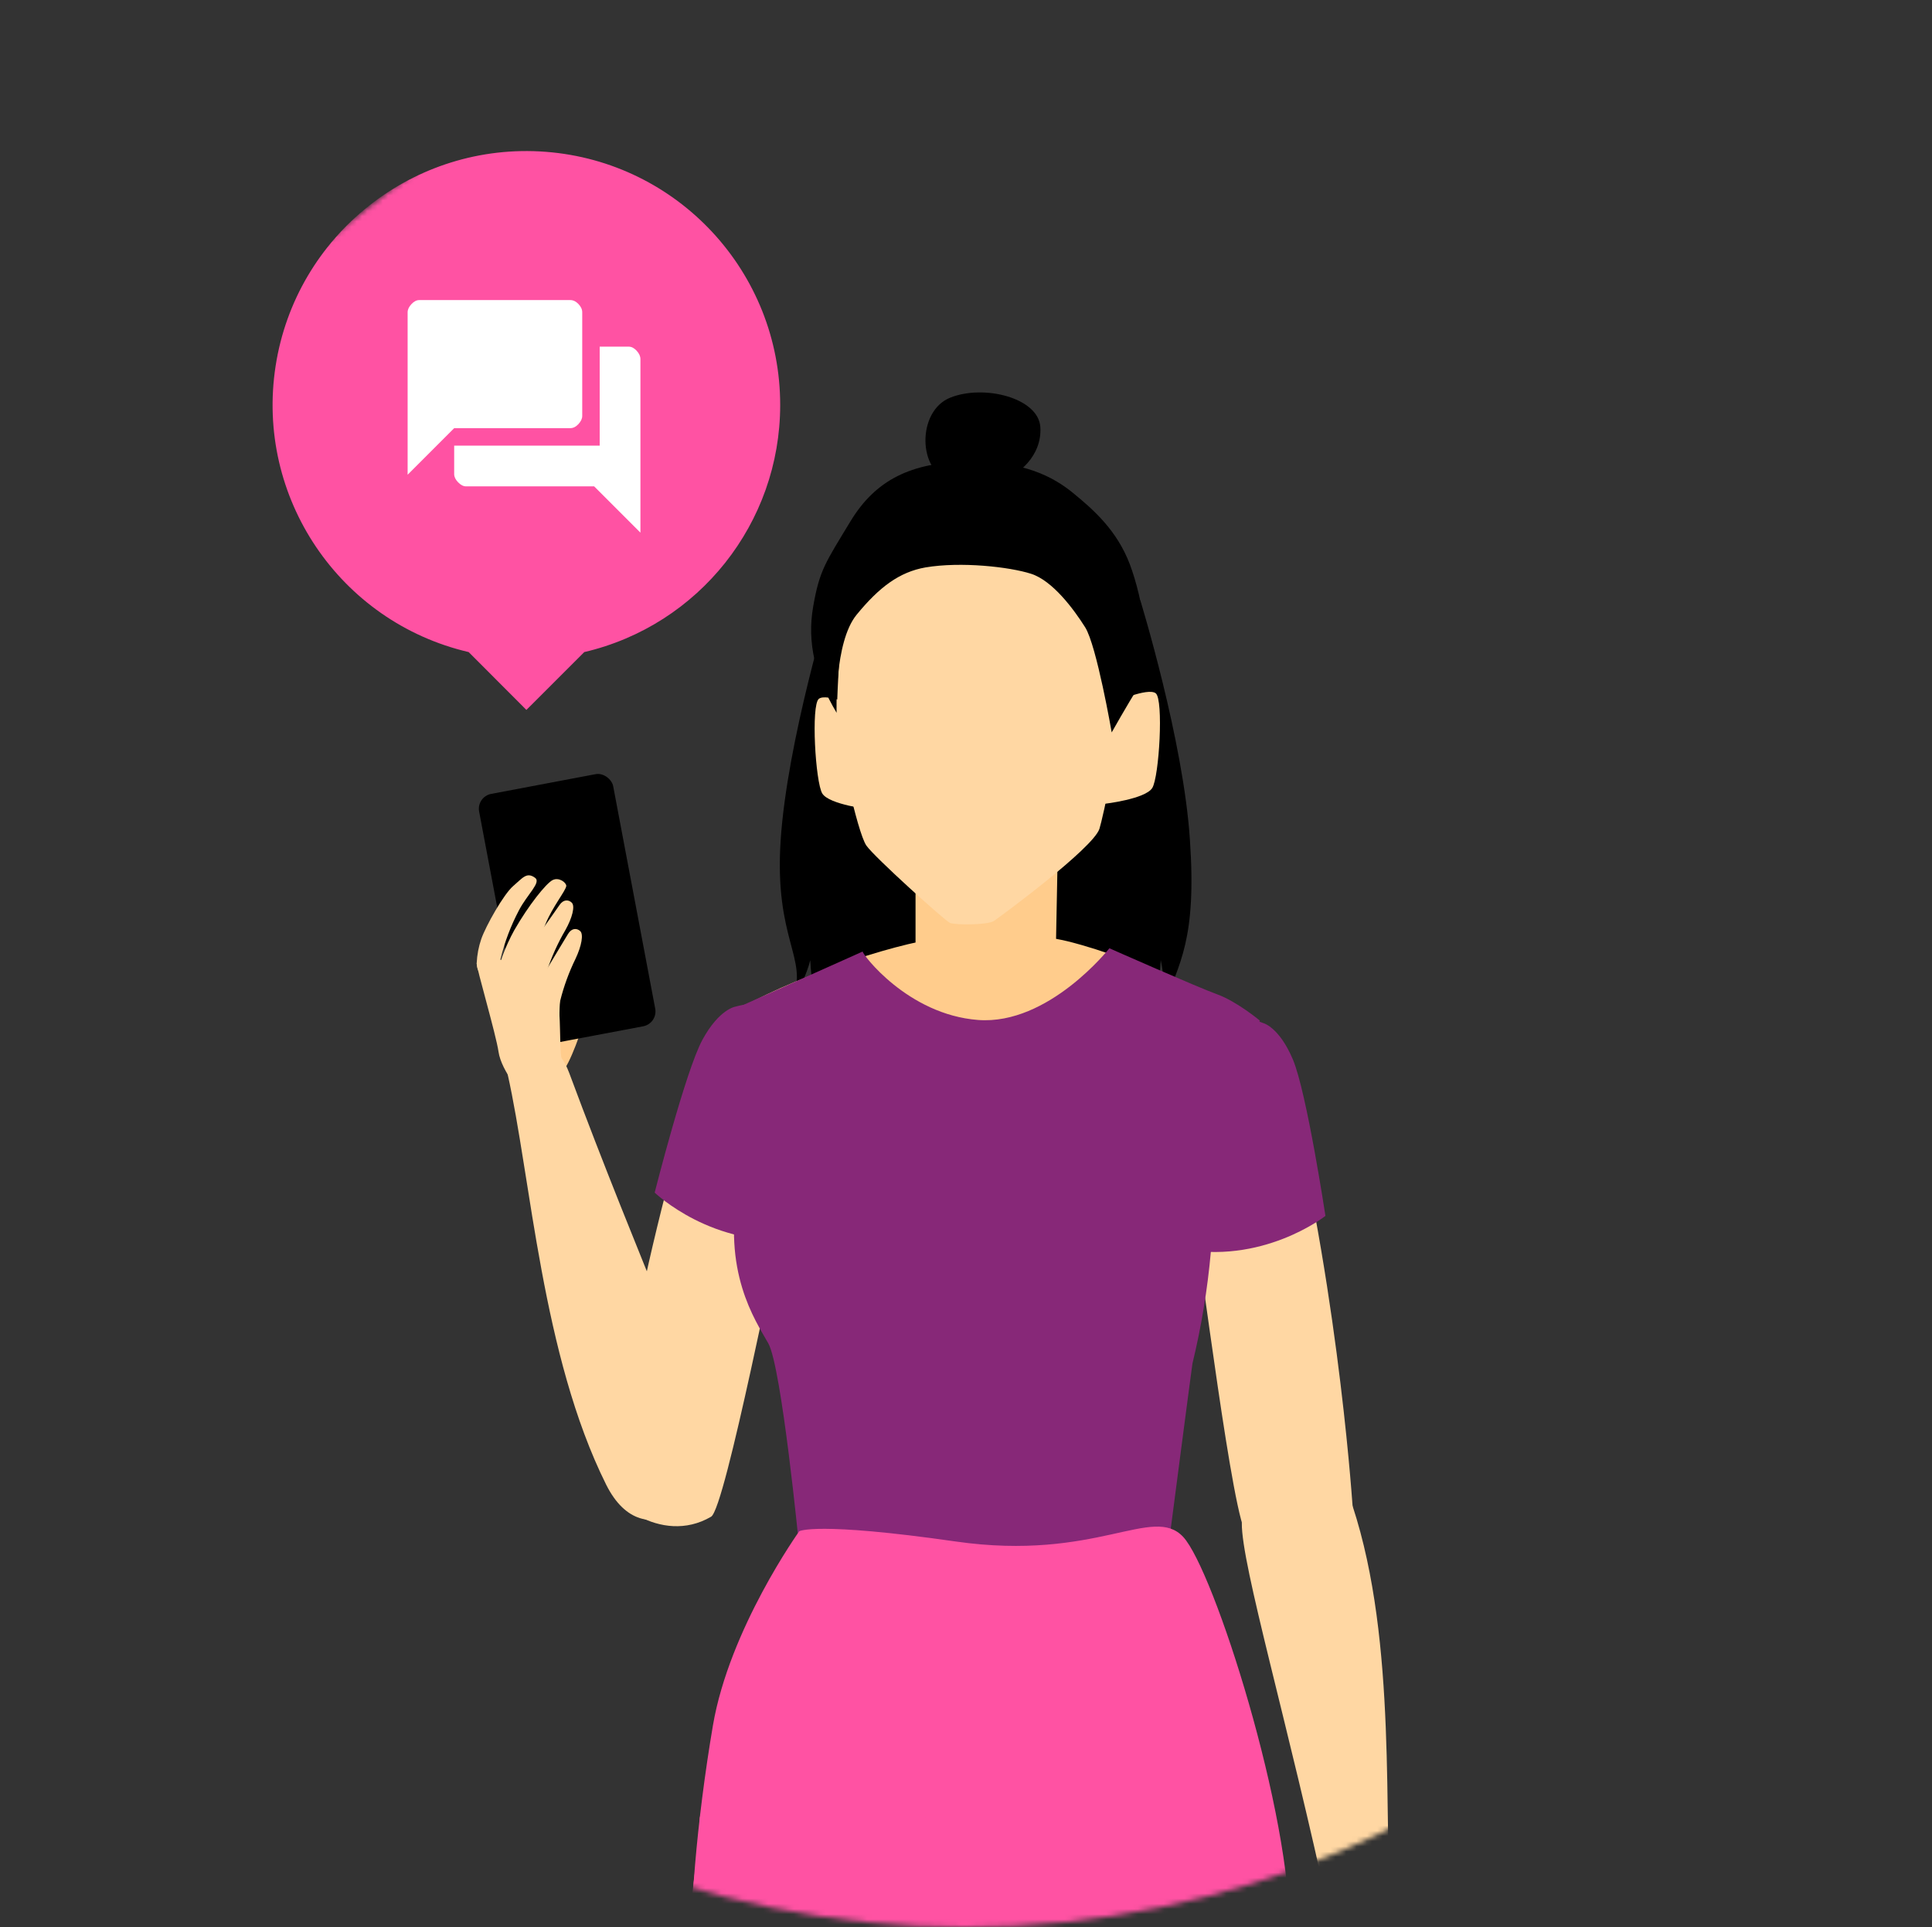 <svg width="371" height="370" viewBox="0 0 371 370" fill="none" xmlns="http://www.w3.org/2000/svg">
<rect x="0" y="0" width="371" height="370" fill="#333333" stroke="none"/>
<g clip-path="url(#clip0_32_1051)">
<mask id="mask0_32_1051" style="mask-type:alpha" maskUnits="userSpaceOnUse" x="0" y="0" width="371" height="370">
<circle cx="185.345" cy="185" r="185" fill="#EBEAEE"/>
</mask>
<g mask="url(#mask0_32_1051)">
<path d="M228.5 161.272C227.262 142.124 218.956 115.2 218.956 115.2C218.956 115.2 196.433 171.999 189.223 192.331C182.013 172.008 159.489 115.2 159.489 115.2C159.489 115.2 151.183 142.124 149.911 161.272C148.639 180.42 155.283 184.008 152.208 191.686C153.766 189.463 154.912 186.979 155.593 184.352C155.796 188.072 156.308 192.19 157.554 194.196C160.152 198.349 166.806 200.664 166.806 200.664C166.806 200.664 165.781 194.478 166.806 191.174C166.589 193.713 167.13 196.259 168.361 198.49C170.667 202.166 173.123 201.927 173.123 201.927L177.25 197.88C177.376 199.032 178.029 200.06 179.017 200.664C180.572 201.547 186.236 201.927 189.497 201.927C192.757 201.927 197.962 201.574 199.517 200.664C200.506 200.06 201.158 199.032 201.284 197.88L201.152 201.927C201.152 201.927 204.509 200.911 208.609 199.462C212.709 198.013 211.684 191.174 211.684 191.174C212.709 194.505 217.817 199.462 217.817 199.462C217.817 199.462 218.338 198.349 220.936 194.16C222.182 192.155 222.703 188.037 222.897 184.317C223.519 187.318 223.662 190.399 223.322 193.445C226.476 184.927 229.816 180.42 228.5 161.272Z" fill="black"/>
<path d="M112.11 196.184C112.11 196.184 115.043 186.279 115.397 183.504C115.75 180.73 113.205 180.217 112.499 180.765C111.792 181.313 110.855 185.006 108.876 188.072C106.896 191.139 105.5 192.278 104.891 195.61C104.281 198.941 110.29 199.065 112.11 196.184Z" fill="#F4A47A"/>
<path d="M103.539 207.954C105.527 207.76 107.334 206.716 108.496 205.091C110.086 202.714 112.772 194.85 112.834 193.038C112.896 191.227 103.221 189.451 101.869 193.922C100.517 198.393 99.969 208.413 103.539 207.954Z" fill="#FFCC8C"/>
<rect x="91.468" y="152.958" width="26.199" height="49.261" rx="2.9" transform="rotate(-10.7 91.468 152.958)" fill="black"/>
<path d="M91.539 184.927C91.451 185.739 95.259 198.596 95.736 201.963C96.214 205.329 100.428 211.541 103.636 211.205C106.843 210.869 109.026 209.226 107.833 203.253C107.382 200.982 107.762 194.478 107.047 191.766C105.456 185.713 91.831 182.187 91.539 184.927Z" fill="#FFD7A3"/>
<path d="M91.539 184.927C91.608 183.337 91.906 181.766 92.423 180.261C93.306 177.743 96.726 171.664 98.546 170.108C100.366 168.553 101.135 167.352 102.735 168.518C103.998 169.402 101.224 171.725 99.651 174.774C98.095 177.725 96.908 180.856 96.116 184.096C95.683 186.438 96.54 186.8 95.153 187.507C93.766 188.214 91.627 187.577 91.539 184.927Z" fill="#FFD7A3"/>
<path d="M95.074 188.576C95.787 185.084 97.027 181.72 98.749 178.6C101.498 173.793 104.855 169.622 106.092 168.977C107.329 168.332 108.743 169.446 108.743 170.073C108.69 170.957 106.145 174.005 104.767 177.372C103.388 180.738 101.312 185.527 100.932 187.569C100.552 189.61 95.613 192.314 95.074 188.576Z" fill="#FFD7A3"/>
<path d="M99.571 188.823C99.571 188.655 101.339 182.391 103.185 179.784C105.032 177.177 106.72 174.809 107.462 173.722C108.204 172.635 109.229 172.688 109.83 173.342C110.431 173.996 109.918 176.161 108.584 178.538C107.139 181.009 105.954 183.624 105.05 186.34C104.608 188.205 104.944 190.317 103.68 190.82C102.417 191.324 99.306 190.9 99.571 188.823Z" fill="#FFD7A3"/>
<path d="M102.319 194.947C102.319 194.77 103.627 188.39 105.253 185.66C106.879 182.929 108.39 180.446 109.079 179.307C109.768 178.167 110.74 178.149 111.412 178.75C112.083 179.351 111.703 181.56 110.528 184.052C109.269 186.622 108.282 189.317 107.586 192.093C107.276 193.983 107.771 196.069 106.552 196.661C105.332 197.253 102.204 197.032 102.319 194.947Z" fill="#FFD7A3"/>
<path d="M245.765 202.811C256.475 243.069 259.479 285.659 259.735 289.131C259.992 292.604 248.779 300.963 239.456 294.557C236.806 292.79 230.488 240.232 229.18 234.391C222.235 203.483 242.01 188.682 245.765 202.811Z" fill="#FFD7A3"/>
<path d="M259.735 289.131C268.403 315.507 265.576 349.314 267.175 369.938C267.396 372.8 257.791 379.26 255.432 368.312C247.356 330.793 238.343 300.397 238.466 292.374C238.59 284.156 254.504 273.288 259.735 289.131Z" fill="#FFD7A3"/>
<path d="M239.006 337.73C239.28 338.26 248.937 363.028 247.842 397.816C245.553 468.637 243.698 487.865 244.484 494.492C246.508 511.422 229.038 525.728 220.626 510.291C214.644 499.29 210.023 481.37 202.689 440.486C196.504 406.131 191.803 384.19 191.14 380.135C187.694 359.122 229.878 320.455 239.006 337.73Z" fill="#F8BF9A"/>
<path d="M136.736 339.886C136.551 340.452 129.066 366.395 136.215 400.467C150.741 469.813 155.946 488.431 156.317 495.076C157.271 512.103 176.958 523.157 182.543 506.501C186.519 494.625 187.924 476.184 188.074 434.645C188.207 399.734 189.02 377.316 188.958 373.207C188.737 351.93 142.727 321.286 136.736 339.886Z" fill="#F8BF9A"/>
<path d="M159.153 285.102C153.463 300.494 141.163 310.727 137.116 336.219C135.72 344.976 133.811 355.985 142.1 364.088C145.007 366.933 146.96 375.664 187.217 376.459C210.112 376.918 220.529 374.471 231.336 363.372C233.315 361.34 242.885 350.118 240.172 336.281C235.613 312.644 222.756 295.175 220.141 286.498C213.84 265.477 167.53 262.49 159.153 285.102Z" fill="#F8BF9A"/>
<path d="M136.665 199.197C123.182 238.562 117.226 280.825 116.713 284.271C116.201 287.717 126.813 296.889 136.551 291.19C139.299 289.591 149.292 237.67 151.007 231.988C160.081 201.609 141.393 185.395 136.665 199.197Z" fill="#FFD7A3"/>
<path d="M178.911 180.323C167.671 182.276 147.94 189.345 138.636 195.733C138.185 196.042 139.723 227.358 146.694 247.69C156.043 275.055 155.08 290.96 158.005 294.68C172.522 313.351 215.51 314.509 221.881 290.792C226.432 273.88 229.683 250.482 229.683 250.482L242.284 197.854C233.651 192.057 219.31 184.29 205.039 180.72C200.074 179.483 189.62 178.52 178.911 180.323Z" fill="#FFCC8C"/>
<path d="M256.943 366.2C256.263 367.605 255.176 368.692 255.556 373.101C255.936 377.51 262.961 383.174 264.56 390.597C265.974 397.144 271.293 396.278 270.993 389.192C270.692 382.105 268.474 371.228 267.458 367.711C265.938 362.286 258.622 362.736 256.943 366.2Z" fill="#FFD7A3"/>
<path d="M256.227 367.57C255.008 369.585 253.682 378.085 255.6 388.591C256.413 393.062 255.149 397.931 256.537 397.728C259.479 397.286 259.691 393.584 259.682 390.579C259.673 387.575 259.885 386.161 261.776 381.257C263.667 376.353 260.097 361.199 256.227 367.57Z" fill="#FFD7A3"/>
<path d="M141.251 193.259C141.251 193.259 138.123 193.674 134.88 199.639C131.638 205.603 125.717 228.966 125.717 228.966C125.717 228.966 136.922 239.764 153.392 237.864C153.392 237.864 159.198 217.673 161.407 204.613C163.616 191.554 146.173 191.783 141.251 193.259Z" fill="#872878"/>
<path d="M242.558 196.413C242.558 196.413 245.615 197.138 248.266 203.394C250.917 209.65 254.522 233.437 254.522 233.437C254.522 233.437 242.319 243.086 226.158 239.622C226.158 239.622 222.349 218.963 221.431 205.744C220.512 192.526 237.795 194.425 242.558 196.413Z" fill="#872878"/>
<path d="M165.657 182.682C165.515 183.08 174.254 194.788 187.818 195.822C201.381 196.855 213.036 182.055 213.036 182.055C213.036 182.055 229.913 189.521 233.713 190.891C237.512 192.261 241.922 195.936 241.922 195.936C241.922 195.936 236.178 212.619 234.19 220.059C232.202 227.499 233.66 229.779 232.52 240.312C231.876 247.547 230.695 254.724 228.986 261.783C228.897 262.19 224.523 295.758 224.523 295.758C224.523 295.758 214.468 305.92 193.385 304.595C179.823 303.574 166.424 300.992 153.454 296.898C153.454 296.898 150.096 262.437 147.534 257.904C144.971 253.371 138.601 244.129 141.843 227.34C145.086 210.551 139.599 194.346 139.599 194.346L165.657 182.682Z" fill="#872878"/>
<path d="M153.481 293.982C153.481 293.982 140.05 312.715 136.895 331.306C133.741 349.897 132.318 368.109 132.839 377.254C133.361 386.4 169.783 386.09 197.608 384.738C225.433 383.386 247.32 388.653 247.665 371.67C248.133 348.448 233.068 301.352 227.209 295.069C221.351 288.787 210.58 299.823 183.559 295.953C156.538 292.082 153.481 293.982 153.481 293.982Z" fill="#FF52A3"/>
<path d="M134.368 349.111C134.041 365.494 128.094 364.963 140.165 426.666C152.235 488.369 154.7 506.342 161.283 511.59C167.866 516.839 186.024 517.21 188.118 494.731C190.212 472.252 190.769 385.463 190.531 374.842C190.292 364.221 182.578 345.038 164.649 344.163C146.721 343.288 134.421 346.213 134.368 349.111Z" fill="#FF52A3"/>
<path d="M240.11 348.342C248.142 362.622 251.147 372.412 250.493 424.263C249.698 487.132 250.705 505.246 245.191 511.608C239.677 517.97 221.051 521.876 214.901 500.121C208.751 478.366 193.226 392.921 191.538 382.432C189.85 371.944 193.941 351.674 211.41 347.547C228.88 343.421 236.187 341.326 240.11 348.342Z" fill="#FF52A3"/>
<path d="M116.386 285.005C104.034 260.193 101.992 226.306 97.46 206.133C96.832 203.332 105.412 195.53 109.309 206.001C122.66 241.946 135.932 270.69 136.957 278.652C138.009 286.808 123.827 299.956 116.386 285.005Z" fill="#FFD7A3"/>
<path d="M165.33 135.93C165.33 135.93 158.773 132.979 157.245 134.163C155.716 135.347 156.582 150.201 157.907 152.348C159.233 154.495 167.106 155.396 167.106 155.396C165.627 149.019 165.029 142.469 165.33 135.93Z" fill="#FFD7A3"/>
<path d="M175.81 166.468V184.759C175.81 186.349 188.958 205.691 202.725 183.875L203.087 165.178L175.81 166.468Z" fill="#FFCC8C"/>
<path d="M206.657 104.376C206.383 104.376 163.616 104.12 162.926 104.809C162.237 105.498 160.532 135.444 160.664 138.652C160.797 141.859 164.579 159.752 166.364 162.332C167.884 164.542 181.456 176.771 182.419 177.186C183.382 177.601 189.629 177.628 190.866 176.806C192.103 175.984 209.882 162.88 211.119 159.134C211.667 157.473 215.908 139.394 213.77 134.242C211.631 129.091 206.657 104.376 206.657 104.376Z" fill="#FFD7A3"/>
<path d="M213.849 134.87C213.849 134.87 220.405 131.927 221.934 133.102C223.463 134.278 222.597 149.14 221.271 151.278C219.946 153.417 212.073 154.327 212.073 154.327C213.551 147.953 214.149 141.406 213.849 134.87Z" fill="#FFD7A3"/>
<path d="M182.445 92.218C176.26 90.556 176.013 78.963 182.445 76.357C188.878 73.75 199.411 76.357 199.773 81.985C200.135 87.614 195.417 91.193 192.58 92.218C189.744 93.243 189.824 94.215 182.445 92.218Z" fill="black"/>
<path d="M160.656 136.849C160.656 136.849 160.152 123.33 164.49 118.028C168.829 112.726 172.699 109.819 177.727 108.936C184.548 107.787 193.844 108.83 197.988 110.155C202.132 111.48 206.188 116.95 208.388 120.44C210.589 123.931 213.478 140.613 213.478 140.613C213.478 140.613 216.297 135.594 218.939 131.335C221.581 127.076 219.434 114.821 216.942 108.291C214.45 101.761 209.944 97.838 206.118 94.692C202.291 91.546 196.495 88.427 185.715 88.612C174.935 88.798 168.122 92.147 163.306 100.1C158.491 108.052 157.377 109.457 156.158 116.429C154.939 123.4 156.564 129.983 160.656 136.849Z" fill="black"/>
<path d="M149.818 77.779C149.84 52.303 130.237 31.108 104.836 29.147C79.436 27.185 56.81 45.118 52.921 70.296C49.032 95.474 65.191 119.398 90 125.192L101.084 136.296L112.197 125.192C134.226 120.04 149.808 100.401 149.818 77.779Z" fill="#FF52A3"/>
<path d="M78.275 91.142V59.959C78.275 59.438 78.517 58.916 79.001 58.395C79.485 57.873 79.988 57.612 80.51 57.612H109.513C110.072 57.612 110.594 57.864 111.078 58.367C111.562 58.87 111.805 59.401 111.805 59.959V79.854C111.805 80.376 111.562 80.897 111.078 81.419C110.594 81.94 110.072 82.201 109.513 82.201H87.216L78.275 91.142ZM89.507 93.378C88.986 93.378 88.473 93.117 87.97 92.595C87.467 92.074 87.216 91.552 87.216 91.031V85.554H115.158V66.554H120.746C121.267 66.554 121.77 66.814 122.255 67.336C122.739 67.858 122.981 68.398 122.981 68.957V102.263L114.096 93.378H89.507Z" fill="white"/>
</g>
</g>
<defs>
<clipPath id="clip0_32_1051">
<rect width="370" height="370" fill="white" transform="translate(0.345)"/>
</clipPath>
</defs>
</svg>

